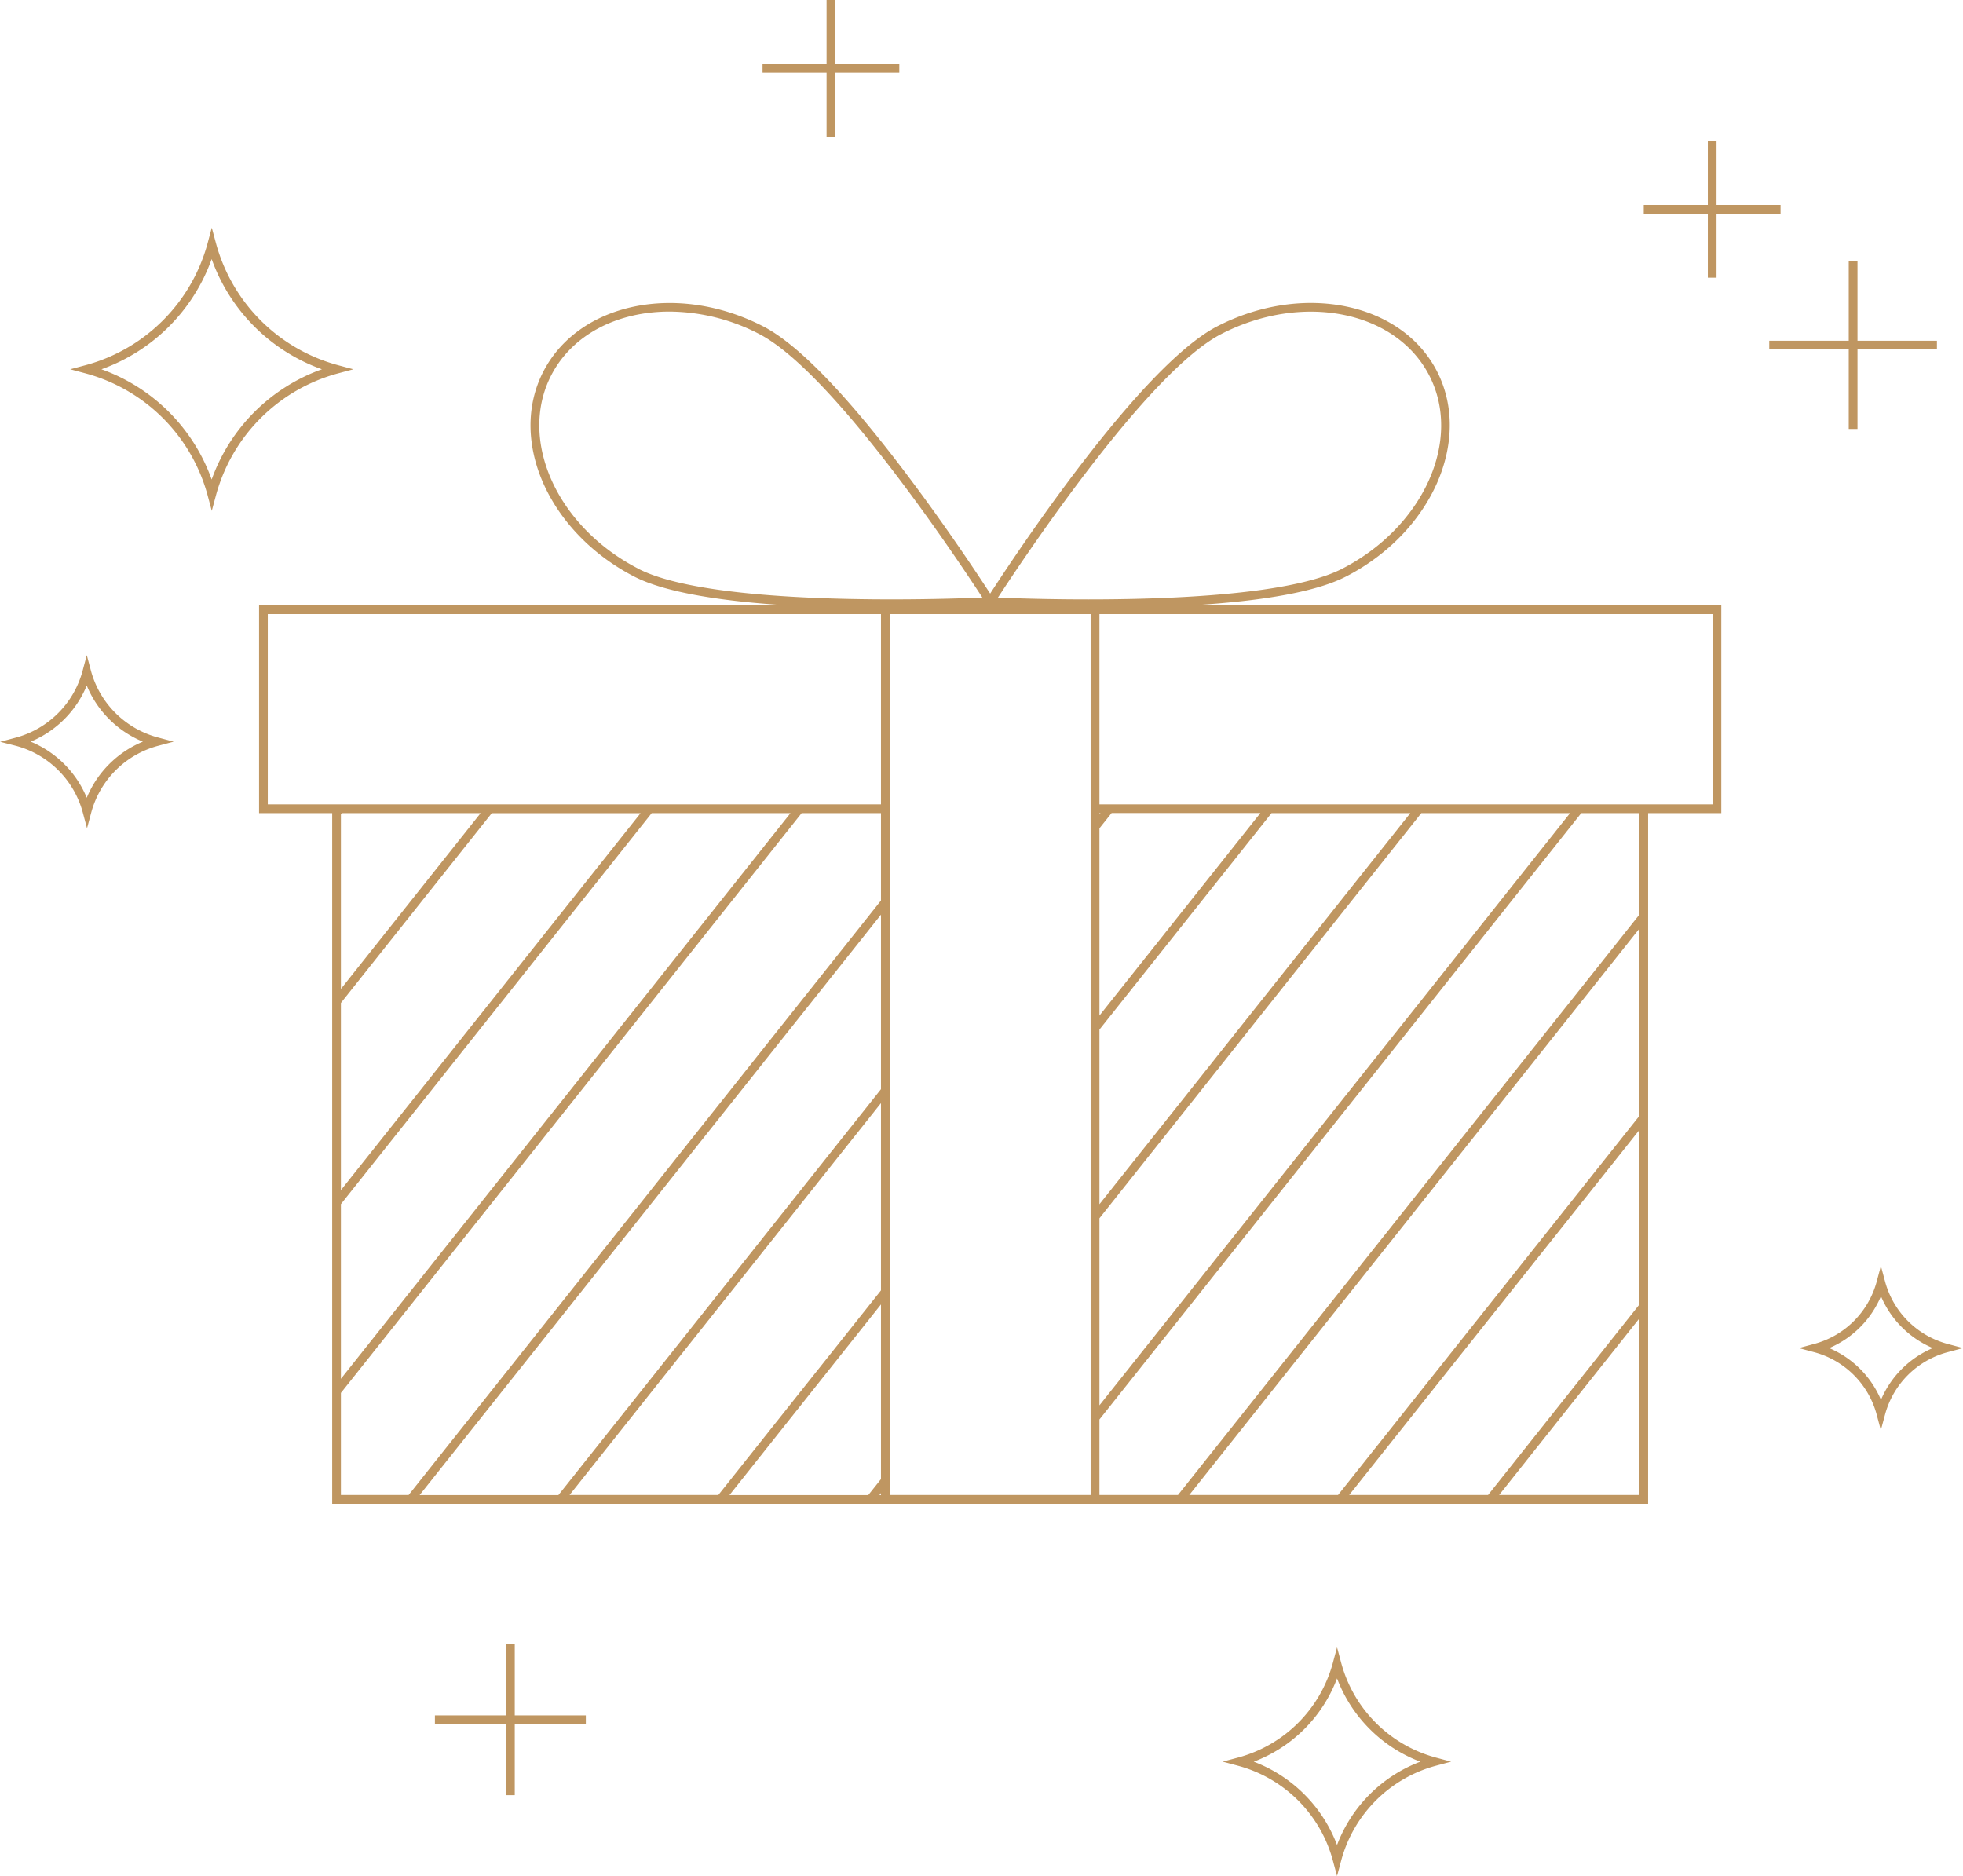 <?xml version="1.0" encoding="UTF-8"?><svg xmlns="http://www.w3.org/2000/svg" xmlns:xlink="http://www.w3.org/1999/xlink" height="477.9" preserveAspectRatio="xMidYMid meet" version="1.0" viewBox="-0.1 0.0 500.1 477.9" width="500.1" zoomAndPan="magnify"><g data-name="Layer 2"><g data-name="Layer 1" fill="#bf9661" id="change1_1"><path d="M342.83,146.86C364.64,135.62,375,112.18,366,94.61S331.8,71.89,310,83.13c-19.69,10.14-51.83,58.8-57.84,68.08-2.65-4.08-10.64-16.19-20.29-29.07-15.92-21.26-28.55-34.38-37.53-39-21.81-11.24-46.92-6.09-56,11.48s1.32,41,23.12,52.25c8.31,4.28,23.49,6.38,39.09,7.35H65.9v52.92H84.53V383.07H419.78V207.13h18.64V154.21h-135C322.32,153.08,335.55,150.61,342.83,146.86Zm-180.33-2c-20.72-10.67-30.66-32.77-22.17-49.25,5.42-10.51,17-16.24,30.14-16.24a50.21,50.21,0,0,1,22.84,5.71c18.81,9.7,50.69,57.67,56.86,67.13C238.89,152.71,181.31,154.58,162.5,144.88Zm61.84,236h-.4l.4-.5Zm0-4.07-3.24,4.07H185.74l38.6-48.57Zm0-48.07L182.9,380.84H145L224.34,281Zm0-51.26-82.18,103.4H106.8L224.34,233Zm0-48.06L104,380.84H86.75v-26L204.13,207.13h20.21Zm-99.16-22.25h37.91L86.75,303.18V255.49ZM86.75,251.92V207.43l.23-.3h35.37Zm79.18-44.79h35.36L86.75,351.24V306.75Zm58.41-2.22H68.12V156.43H224.34Zm53.41,2.22V380.84H226.56V156.43h51.19Zm-23.61-54.9c6.17-9.46,38.05-57.43,56.87-67.13,20.71-10.67,44.48-5.95,53,10.53s-1.45,38.58-22.17,49.25C323,154.58,265.43,152.71,254.14,152.23ZM280,306.77V262.28l43.84-55.15h35.36Zm82-99.64h37.9L280,358V310.34Zm-82,51.58V211l3.1-3.89H321Zm0-51.26v-.32h.26ZM417.56,380.84H381.82l35.74-45Zm0-48.53L379,380.84H343.62l73.94-93Zm0-48.06-76.78,96.59h-37.9L417.56,236.55Zm0-51.27L300,380.84H280V361.6L402.75,207.13h14.81Zm18.63-76.55v48.48H280V156.43Z"/><path d="M496,342.33a22.51,22.51,0,0,1-15.84-15.83l-1.08-4-1.07,4a22.51,22.51,0,0,1-15.84,15.83l-4,1.08,4,1.07A22.5,22.5,0,0,1,478,360.32l1.07,4,1.08-4A22.5,22.5,0,0,1,496,344.48l4-1.07ZM479.1,356.61a24.79,24.79,0,0,0-13.2-13.2,24.81,24.81,0,0,0,13.2-13.21,24.86,24.86,0,0,0,13.21,13.21A24.84,24.84,0,0,0,479.1,356.61Z"/><path d="M341.6,423.65l-1.07-4-1.08,4A34.19,34.19,0,0,1,315.4,447.7l-4,1.07,4,1.07a34.19,34.19,0,0,1,24.05,24.06l1.08,4,1.07-4a34.21,34.21,0,0,1,24-24.06l4-1.07-4-1.07A34.21,34.21,0,0,1,341.6,423.65ZM340.53,470a36.47,36.47,0,0,0-21.22-21.22,36.47,36.47,0,0,0,21.22-21.22,36.45,36.45,0,0,0,21.21,21.22A36.45,36.45,0,0,0,340.53,470Z"/><path d="M23.08,170.9l-1.07-4-1.07,4a24.12,24.12,0,0,1-17,17l-4,1.07L4,190a24.12,24.12,0,0,1,17,17l1.07,4,1.07-4a24.12,24.12,0,0,1,17-17l4-1.07-4-1.07A24.12,24.12,0,0,1,23.08,170.9ZM22,203.22A26.37,26.37,0,0,0,7.72,188.93,26.34,26.34,0,0,0,22,174.64,26.37,26.37,0,0,0,36.3,188.93,26.4,26.4,0,0,0,22,203.22Z"/><path d="M85.93,95.14l4-1.07-4-1.07a44.11,44.11,0,0,1-31-31l-1.08-4-1.07,4a44.11,44.11,0,0,1-31,31l-4,1.07,4,1.07a44.11,44.11,0,0,1,31,31l1.07,4,1.08-4A44.11,44.11,0,0,1,85.93,95.14Zm-32.11,27A46.37,46.37,0,0,0,25.74,94.07,46.38,46.38,0,0,0,53.82,66,46.42,46.42,0,0,0,81.91,94.07,46.41,46.41,0,0,0,53.82,122.16Z"/><path d="M434.99 70.74L437.21 70.74 437.21 54.43 453.52 54.43 453.52 52.21 437.21 52.21 437.21 35.9 434.99 35.9 434.99 52.21 418.67 52.21 418.67 54.43 434.99 54.43 434.99 70.74z"/><path d="M210.48 34.84L212.7 34.84 212.7 18.53 229.01 18.53 229.01 16.31 212.7 16.31 212.7 0 210.48 0 210.48 16.31 194.17 16.31 194.17 18.53 210.48 18.53 210.48 34.84z"/><path d="M470.89 109.27L473.12 109.27 473.12 89.02 493.36 89.02 493.36 86.8 473.12 86.8 473.12 66.55 470.89 66.55 470.89 86.8 450.64 86.8 450.64 89.02 470.89 89.02 470.89 109.27z"/><path d="M131.04 418.87L128.81 418.87 128.81 436.98 110.7 436.98 110.7 439.2 128.81 439.2 128.81 457.31 131.04 457.31 131.04 439.2 149.15 439.2 149.15 436.98 131.04 436.98 131.04 418.87z"/></g></g></svg>